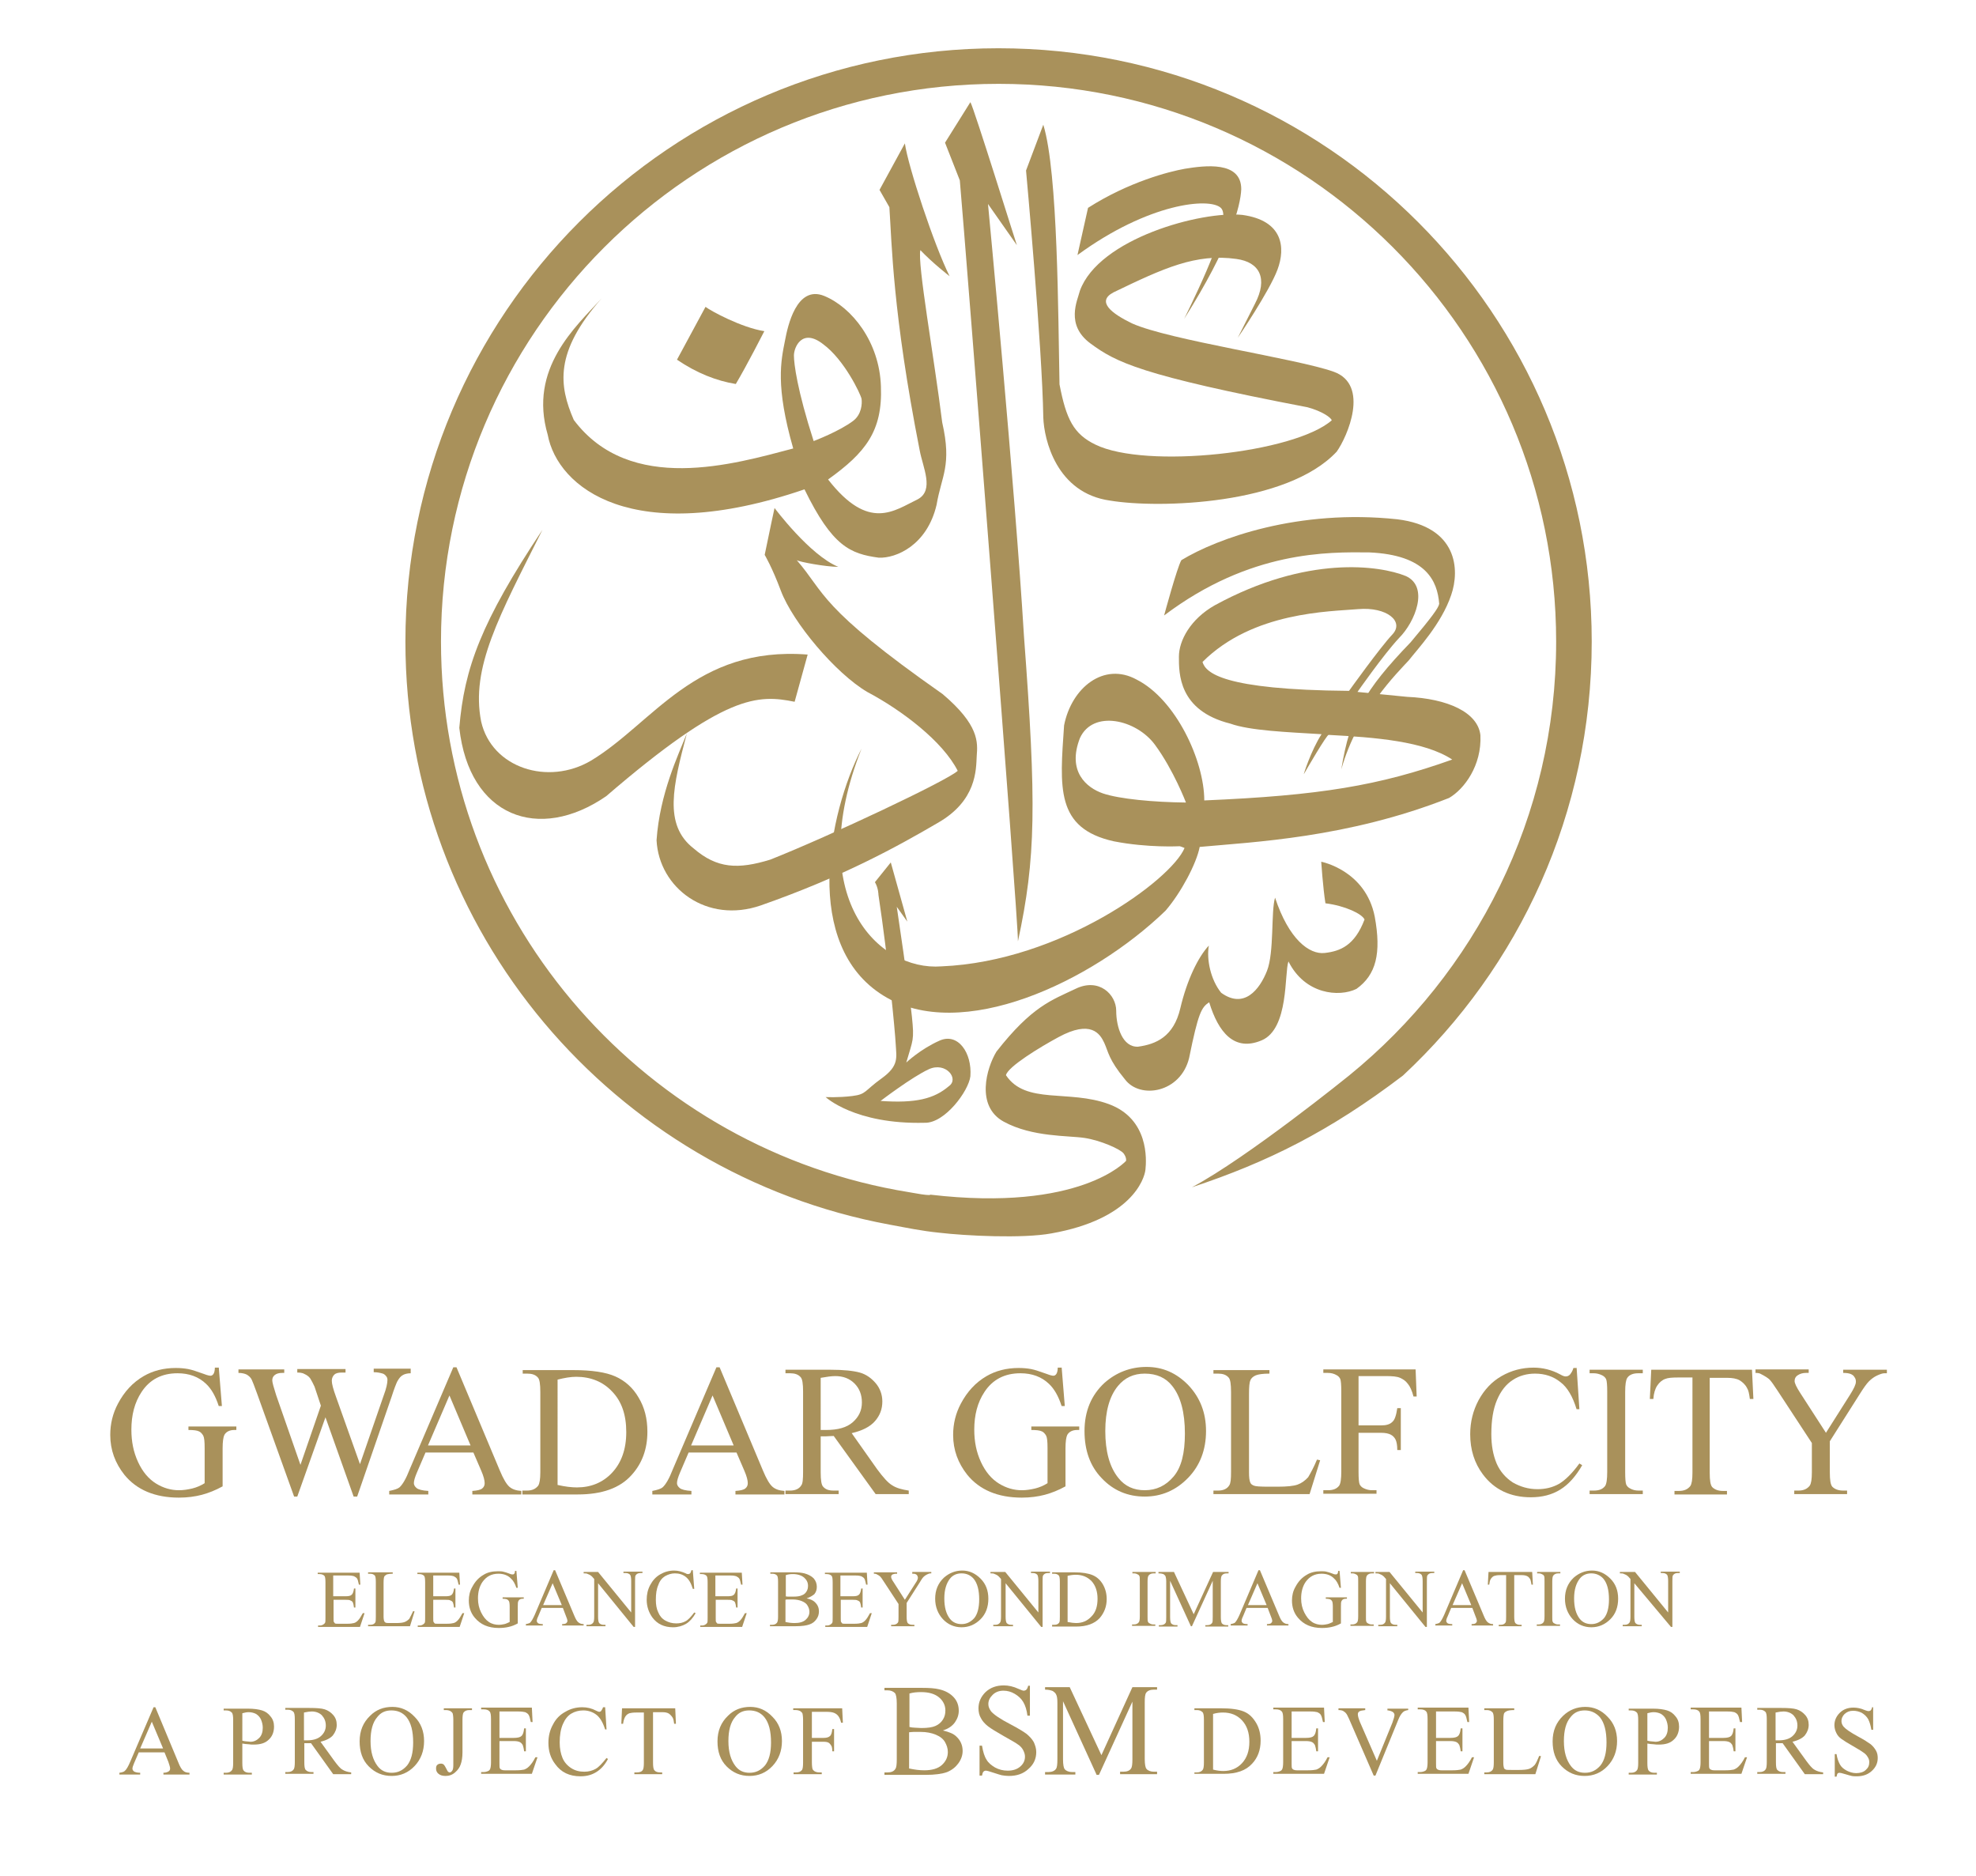 <?xml version="1.0" encoding="utf-8"?>
<!-- Generator: Adobe Illustrator 23.1.0, SVG Export Plug-In . SVG Version: 6.00 Build 0)  -->
<!DOCTYPE svg PUBLIC "-//W3C//DTD SVG 1.1//EN" "http://www.w3.org/Graphics/SVG/1.1/DTD/svg11.dtd">
<svg version="1.1" id="Layer_1" xmlns:x="http://ns.adobe.com/Extensibility/1.0/" xmlns:i="http://ns.adobe.com/AdobeIllustrator/10.0/" xmlns:graph="http://ns.adobe.com/Graphs/1.0/"
	 xmlns="http://www.w3.org/2000/svg" xmlns:xlink="http://www.w3.org/1999/xlink" x="0px" y="0px" viewBox="0 0 561 532.5"
	 style="enable-background:new 0 0 561 532.5;" xml:space="preserve">
<style type="text/css">
	.st0{fill-rule:evenodd;clip-rule:evenodd;fill:#A9915B;}
	.st1{fill:#A9915B;}
</style>
<g>
	<g>
		<path class="st0" d="M275.5,29l-7.2,11.5l4.2,10.7c1.7,19.2,16.6,209.6,16.5,216c5.1-23.6,5.3-38.9,1.7-86.8
			c-2.5-41.6-10.2-122.5-10.2-122.5l8.2,11.7C288.6,69.5,276.5,30.6,275.5,29z"/>
		<path class="st1" d="M296.2,35.4l-4.9,13c0,0,4.6,50.2,4.9,70.1c0.2,6.2,3.7,21.5,19,23.6c13.9,2.3,50.2,1.2,64.3-13.9
			c3-4.2,9.5-19-0.9-22.7c-10.4-3.7-46.8-9-57.2-13.7c-5.8-2.8-10.2-6.2-5.3-8.8c14.3-6.9,23.4-11.1,34.9-9.5
			c6.7,0.9,9,5.6,5.3,12.7c-2.5,4.9-4.9,9.7-4.9,9.7s9-13.2,11.3-19.4c2.3-6.2,1.6-13.9-10-15.5c-11.6-1.2-40.7,6.7-46.1,21.5
			c-0.7,2.8-4.2,9.7,3,15c7.2,5.3,14.1,9,61.6,18.1c4.4,1.2,6.7,3,6.9,3.7c-10.6,9.3-52.8,13.9-67.1,6.9c-6.2-3-8.3-7.2-10.2-17.1
			C300.4,89.8,300.4,49,296.2,35.4z"/>
		<path class="st1" d="M305.9,72.4l3-13.4c11.6-7.4,23-10.3,27.5-11.1c5.6-0.9,16-2.3,16,5.8c-0.2,4.9-3.2,16.2-16.2,36.8
			c4.9-10,13.7-28.5,10.4-31.5C343.4,56,326.1,57.6,305.9,72.4z"/>
		<path class="st1" d="M200.3,87.1l-8.1,15c5.6,3.8,11.2,6,16.7,6.9c3.1-5.2,8.1-15,8.1-15C210.5,93,201.7,88.2,200.3,87.1z"/>
		<path class="st1" d="M261.3,71c3.5,3.7,8.3,7.4,8.3,7.4c-4.4-8.8-11.8-31.2-12.7-37.7l-7.2,13.2l2.8,4.9c0.7,10.2,0.9,29.9,8.6,69
			c0.9,4.9,4.2,11.3-0.5,13.9c-6.7,3.2-13.9,9.3-25.5-5.6c10.6-7.6,15.5-13.7,15-26.4C249.7,97,241.8,87.2,234,84
			c-7.9-3.2-10.4,8.8-11.1,12.5c-1.2,6-2.8,13,2.3,30.8c-16.7,4.4-46.3,13.2-62.3-8.1c-4.2-9.7-5.6-19.2,7.9-34.5
			c-7.4,8.1-20.8,19.9-15.3,38.7c2.8,15,24.1,32.2,72.9,15.5c7.9,16.2,13,18.3,21.1,19.4c4.9,0.2,13.7-3.5,16.4-15
			c1.4-8.3,4.4-11.1,1.6-23.4C265.2,101.4,260.4,74.7,261.3,71z M225.4,100.9c0-2.3,2.3-7.9,8.3-3.2c6,4.4,10.6,14.1,10.9,15.5
			c0.2,1.4,0,4.4-2.3,6.2c-3.9,3-11.3,5.8-11.3,5.8C226.3,110.6,225.4,103.2,225.4,100.9z"/>
		<path class="st1" d="M229.3,185.8l-3.7,13.4c-10.4-2.1-19.7-2.3-53.5,26.8c-19.2,13.2-38.9,5.8-41.7-19.4
			c1.4-16.9,6.2-30.1,23.6-56.2c-12.3,24.5-20.4,39.1-17.4,54.4c3,13.2,19,18.3,31.2,11.1C185.4,205.3,197.4,183.3,229.3,185.8z"/>
		<path class="st1" d="M219.9,144.2c0,0,10,13.4,18.1,16.7c-3.5,0-11.1-1.4-11.8-1.9c8.1,9.3,6,13.2,41.4,38
			c10.4,8.8,10,13.7,9.7,17.6c-0.2,3.9,0,12.7-11.1,19c-11.8,6.9-27.1,15.3-50.2,23.4c-15.3,5.3-28.9-4.9-29.6-18.5
			c0.9-13.2,6.2-24.3,8.6-30.3c-3.9,14.8-6.7,25.9,1.9,32.6c6.7,5.8,12.7,6,21.8,3.2c16.9-6.7,50.2-22.4,53.2-25.2
			c-4.2-8.3-15.7-17.1-25.7-22.4c-9-5.3-21.1-19.7-24.5-28.7c-2.5-6.7-4.6-10.2-4.6-10.2C218.5,150.6,219.9,144.2,219.9,144.2z"/>
		<path class="st1" d="M330.5,174.7c0,0,3.7-13.7,4.9-15.7c10.2-6.2,33.3-14.6,61.3-11.6c17.1,2.1,17.8,14.3,15.3,21.5
			c-2.8,8.3-9.7,15.5-12,18.5c-3.2,3.5-14.6,14.6-19.2,31c2.5-15.3,6.5-22.4,19.7-36.1c5.8-6.9,7.9-9.7,8.1-10.9
			c-0.5-6.5-3.7-13.9-19.9-14.6C377.2,156.7,355,156.2,330.5,174.7z"/>
		<path class="st1" d="M420.3,208.7c-0.7-6.5-9.3-10.4-20.8-10.9c-5.3-0.5-14.1-1.4-14.1-1.4s7.4-10.6,11.8-15.3
			c4.6-4.6,8.6-14.6,1.9-17.6c-7.4-3-28-6-54.2,8.3c-6.9,3.9-10.2,10-10.2,14.6c0,4.6-0.2,15.3,14.6,19c5.6,2,16,2.4,25.9,3
			c-3,4.6-5.3,11.9-5,11.3c0.6-1.1,6.5-11.2,7-11.1c13.3,0.7,27.2,1.8,35.1,7c-20.8,7.4-37.5,10.2-70.4,11.6
			c0-11.3-8.1-28.7-19.2-34.3c-9.3-5.1-18.5,2.3-20.6,13c-1.2,17.6-2.5,29.2,14.1,32.9c9.7,1.9,18.7,1.4,18.7,1.4
			c0.2,0,1.4,0.5,1.4,0.5c-3.7,9-35.2,32.2-69,33.6c-18.1,1.4-39.3-19.9-22.7-61.8c-9.5,18.5-16.9,55.8,6.2,70.1
			c22,13.7,59.2-3.9,80.1-24.1c4.4-5.1,8.8-13.4,9.7-18.1c15-1.4,41.9-2.5,70.8-13.9C415.7,224,420.7,217.3,420.3,208.7z
			 M341.4,187.9c14.3-14.3,36.1-14.3,44.2-15c8.1-0.7,13.2,3.5,9.7,7.2c-3.5,3.7-12.3,16-12.3,16
			C346.9,195.8,342.3,190.9,341.4,187.9z M313.1,225.2c-4.6-1.6-10.2-6.2-6.5-15.7c3.7-8.1,16-5.3,21.3,1.9
			c5.3,7.2,8.8,16.4,8.8,16.4C327.5,227.7,317.8,226.8,313.1,225.2z"/>
		<path class="st1" d="M261.6,339c-1.4-0.2-2.8-0.5-7-1.2c-73.6-13.6-129.4-78.1-129.4-155.7c0-87.4,70.9-158.3,158.3-158.3
			s158.3,70.9,158.3,158.3c0,49.8-23,94.1-58.8,123.2c0,0-28.8,23.3-44.6,31.7c21.4-7.1,39-15.8,59.9-31.7
			c33-30.7,53.6-74.5,53.6-123.2c0-93-75.4-168.4-168.4-168.4S115.1,89.1,115.1,182.1c0,82.4,59.2,151,137.4,165.5
			c4.9,0.9,9.1,1.8,14.1,2.3c7.6,0.9,23.8,1.7,31.9,0.2c22.6-4,26.4-15.3,26.7-18.1c0.3-2.8,1-14.4-10.4-18.6s-23.6,0.2-29.2-8.2
			c0.5-2.4,9.7-8,14.9-10.8c9.2-5,11.8-1,13,1.6c1.2,2.6,1.2,4.7,5.9,10.4c4.3,5.7,15.8,3.8,18.2-6.1c2.6-12.8,3.5-14.4,5.7-15.8
			c2.6,8.5,7.1,14.1,14.9,10.8c7.8-3.3,6.4-19.1,7.6-22.4c4.7,9.4,14.4,10.2,19.3,7.8c5.6-4,7.1-10.1,5.2-20.5
			c-2.6-13.2-15.2-15.6-15.2-15.6s0.5,7.4,1.2,11.8c5.6,0.7,10.4,3,11.1,4.6c-2.8,7.4-6.9,9-11.3,9.5s-10.2-3.9-14.1-15.7
			c-1.2,3.9-0.2,15.5-2.3,20.8s-6.5,10.9-13,6.2c-3-3.7-4.2-9.5-3.5-13.4c-3,3.2-6.2,9.7-8.1,17.8c-1.9,8.1-6.9,10.2-12,10.9
			c-4.4,0.2-6.2-5.6-6.2-10.2s-4.9-9.5-11.6-6.2c-6.7,3.2-12.3,4.9-22.4,17.8c-2.8,4.6-6,15.5,2.1,19.9c8.1,4.4,18.3,3.9,22.9,4.6
			c4.6,0.7,10.2,3.2,11.1,4.4c0.9,1.2,0.7,2.1,0.7,2.1s-12.9,14.6-55.6,9.6C264.2,339.4,261.6,339,261.6,339z"/>
		<path class="st1" d="M266.7,295.4c-5.4,2.4-9.4,6.2-9.4,6.2c1.9-6.6,2.3-6.2,1.6-13c-0.7-7.1-4.3-31.2-4.3-31.2l3,4.2l-4.7-16.8
			l-4.5,5.6c1,1.7,1,3.6,1,3.6c2.8,18.6,4.7,38.5,4.9,42.4c0.2,3.8,1,6.1-4,9.7c-5,3.6-4.3,4.5-8.3,5c-4,0.5-7.6,0.3-7.6,0.3
			s8.3,7.8,28.1,7.3c5.7,0.2,12.5-9,13-13.2C276,298.9,272,293,266.7,295.4z M269.4,308.3c-4.2,3.6-9.4,4.9-19.4,4.2
			c0,0,8.9-6.8,13.7-9S272.4,306.2,269.4,308.3z"/>
		<path class="st1" d="M374.5,67.9"/>
	</g>
	<g>
		<g>
			<path class="st1" d="M267.7,491.2c1.7,0.4,3,0.9,3.8,1.7c1.2,1.1,1.8,2.5,1.8,4.1c0,1.2-0.4,2.4-1.2,3.5
				c-0.8,1.1-1.8,1.9-3.2,2.5c-1.4,0.5-3.4,0.8-6.2,0.8h-11.6v-0.7h0.9c1,0,1.8-0.3,2.2-1c0.3-0.4,0.4-1.3,0.4-2.7v-15.9
				c0-1.5-0.2-2.5-0.5-2.9c-0.5-0.5-1.2-0.8-2.1-0.8h-0.9v-0.7h10.7c2,0,3.6,0.1,4.8,0.4c1.8,0.4,3.2,1.2,4.2,2.3
				c1,1.1,1.4,2.4,1.4,3.8c0,1.2-0.4,2.3-1.1,3.3C270.3,490,269.2,490.7,267.7,491.2z M258.2,490.2c0.4,0.1,1,0.2,1.5,0.2
				s1.2,0.1,1.9,0.1c1.8,0,3.1-0.2,4-0.6c0.9-0.4,1.6-1,2.1-1.8c0.5-0.8,0.7-1.6,0.7-2.6c0-1.4-0.6-2.7-1.8-3.7
				c-1.2-1-2.9-1.5-5.1-1.5c-1.2,0-2.3,0.1-3.3,0.4V490.2z M258.2,502c1.4,0.3,2.8,0.5,4.2,0.5c2.2,0,3.9-0.5,5-1.5
				c1.1-1,1.7-2.2,1.7-3.7c0-1-0.3-1.9-0.8-2.8c-0.5-0.9-1.4-1.6-2.6-2.1c-1.2-0.5-2.6-0.8-4.4-0.8c-0.8,0-1.4,0-1.9,0
				c-0.5,0-1,0.1-1.3,0.1V502z"/>
			<path class="st1" d="M292.4,478.5v8.5h-0.7c-0.2-1.6-0.6-2.9-1.2-3.9c-0.6-1-1.4-1.7-2.4-2.3s-2.1-0.9-3.2-0.9
				c-1.3,0-2.3,0.4-3.1,1.2c-0.8,0.8-1.2,1.6-1.2,2.6c0,0.8,0.3,1.4,0.8,2.1c0.8,0.9,2.5,2.1,5.4,3.6c2.3,1.2,3.9,2.2,4.7,2.8
				c0.8,0.7,1.5,1.4,2,2.3c0.4,0.9,0.7,1.8,0.7,2.8c0,1.9-0.7,3.5-2.2,4.8c-1.5,1.4-3.3,2-5.6,2c-0.7,0-1.4-0.1-2-0.2
				c-0.4-0.1-1.1-0.3-2.3-0.7c-1.2-0.4-1.9-0.6-2.2-0.6c-0.3,0-0.5,0.1-0.7,0.3s-0.3,0.6-0.4,1.1h-0.7v-8.5h0.7
				c0.3,1.8,0.7,3.1,1.3,4c0.5,0.9,1.4,1.6,2.4,2.2c1.1,0.6,2.3,0.9,3.6,0.9c1.5,0,2.7-0.4,3.6-1.2c0.9-0.8,1.3-1.7,1.3-2.8
				c0-0.6-0.2-1.2-0.5-1.8c-0.3-0.6-0.8-1.2-1.6-1.7c-0.5-0.4-1.8-1.1-3.9-2.3c-2.1-1.2-3.6-2.1-4.5-2.8c-0.9-0.7-1.6-1.5-2-2.3
				c-0.5-0.8-0.7-1.8-0.7-2.8c0-1.8,0.7-3.3,2-4.6c1.4-1.3,3.1-1.9,5.2-1.9c1.3,0,2.7,0.3,4.2,1c0.7,0.3,1.2,0.5,1.4,0.5
				c0.3,0,0.6-0.1,0.8-0.3c0.2-0.2,0.4-0.6,0.5-1.1H292.4z"/>
			<path class="st1" d="M311.3,503.7l-9.5-20.8v16.5c0,1.5,0.2,2.5,0.5,2.8c0.4,0.5,1.2,0.8,2.1,0.8h0.9v0.7h-8.6v-0.7h0.9
				c1,0,1.8-0.3,2.2-0.9c0.3-0.4,0.4-1.3,0.4-2.7v-16.1c0-1.1-0.1-1.9-0.4-2.4c-0.2-0.4-0.5-0.6-0.9-0.9c-0.5-0.2-1.2-0.4-2.2-0.4
				v-0.7h7l9,19.3l8.8-19.3h7v0.7h-0.9c-1,0-1.8,0.3-2.2,0.9c-0.3,0.4-0.4,1.3-0.4,2.7v16.1c0,1.5,0.2,2.5,0.5,2.8
				c0.4,0.5,1.2,0.8,2.1,0.8h0.9v0.7H318v-0.7h0.9c1.1,0,1.8-0.3,2.2-0.9c0.3-0.4,0.4-1.3,0.4-2.7V483l-9.5,20.8H311.3z"/>
		</g>
		<g>
			<path class="st1" d="M46.7,497.4h-7.3l-1.3,3c-0.3,0.7-0.5,1.3-0.5,1.6c0,0.3,0.1,0.5,0.4,0.8c0.3,0.2,0.9,0.4,1.8,0.4v0.5h-5.9
				v-0.5c0.8-0.1,1.3-0.3,1.5-0.5c0.5-0.4,1-1.3,1.6-2.7l6.6-15.4h0.5l6.5,15.6c0.5,1.3,1,2.1,1.4,2.4c0.4,0.4,1,0.6,1.8,0.6v0.5
				h-7.4v-0.5c0.7,0,1.2-0.2,1.5-0.4c0.3-0.2,0.4-0.5,0.4-0.8c0-0.4-0.2-1-0.5-1.9L46.7,497.4z M46.3,496.3l-3.2-7.6l-3.3,7.6H46.3z
				"/>
			<path class="st1" d="M68.8,494.9v5.5c0,1.2,0.1,1.9,0.4,2.2c0.3,0.4,0.9,0.6,1.6,0.6h0.7v0.5h-8v-0.5h0.7c0.8,0,1.4-0.3,1.7-0.8
				c0.2-0.3,0.3-1,0.3-2v-12.1c0-1.2-0.1-1.9-0.4-2.2c-0.4-0.4-0.9-0.6-1.6-0.6h-0.7v-0.5h6.9c1.7,0,3,0.2,4,0.5
				c1,0.3,1.8,0.9,2.4,1.7c0.7,0.8,1,1.8,1,2.9c0,1.5-0.5,2.8-1.5,3.7c-1,1-2.4,1.4-4.3,1.4c-0.4,0-0.9,0-1.5-0.1
				C70,495.1,69.4,495,68.8,494.9z M68.8,494.1c0.5,0.1,0.9,0.2,1.3,0.2c0.4,0,0.7,0.1,1,0.1c1,0,1.8-0.4,2.5-1.1
				c0.7-0.7,1-1.7,1-2.9c0-0.8-0.2-1.6-0.5-2.3s-0.8-1.2-1.4-1.6c-0.6-0.3-1.3-0.5-2.1-0.5c-0.5,0-1.1,0.1-1.8,0.3V494.1z"/>
			<path class="st1" d="M99.6,503.6h-5l-6.3-8.8c-0.5,0-0.8,0-1.1,0c-0.1,0-0.2,0-0.4,0c-0.1,0-0.3,0-0.4,0v5.4
				c0,1.2,0.1,1.9,0.4,2.2c0.4,0.4,0.9,0.6,1.6,0.6H89v0.5h-8v-0.5h0.7c0.8,0,1.4-0.3,1.7-0.8c0.2-0.3,0.3-1,0.3-2v-12.1
				c0-1.2-0.1-1.9-0.4-2.2c-0.4-0.4-0.9-0.6-1.6-0.6H81v-0.5h6.8c2,0,3.5,0.1,4.4,0.4c0.9,0.3,1.7,0.8,2.4,1.6c0.7,0.8,1,1.7,1,2.8
				c0,1.1-0.4,2.1-1.1,3c-0.7,0.8-1.9,1.4-3.5,1.8l3.9,5.4c0.9,1.2,1.6,2.1,2.3,2.5c0.6,0.4,1.5,0.7,2.5,0.8V503.6z M86.3,494
				c0.2,0,0.3,0,0.5,0c0.1,0,0.2,0,0.3,0c1.8,0,3.1-0.4,4-1.2c0.9-0.8,1.4-1.8,1.4-3c0-1.2-0.4-2.1-1.1-2.9
				c-0.7-0.7-1.7-1.1-2.9-1.1c-0.5,0-1.3,0.1-2.2,0.3V494z"/>
			<path class="st1" d="M111.4,484.5c2.4,0,4.5,0.9,6.3,2.8c1.8,1.8,2.7,4.1,2.7,6.9c0,2.8-0.9,5.2-2.7,7.1c-1.8,1.9-4,2.8-6.5,2.8
				c-2.6,0-4.7-0.9-6.5-2.7c-1.8-1.8-2.6-4.2-2.6-7.1c0-3,1-5.4,3-7.3C106.8,485.3,108.9,484.5,111.4,484.5z M111.1,485.5
				c-1.7,0-3,0.6-4,1.9c-1.3,1.5-1.9,3.8-1.9,6.8c0,3.1,0.7,5.4,2,7.1c1,1.3,2.3,1.9,4,1.9c1.8,0,3.2-0.7,4.4-2.1
				c1.1-1.4,1.7-3.5,1.7-6.5c0-3.2-0.6-5.6-1.9-7.2C114.3,486.1,112.9,485.5,111.1,485.5z"/>
			<path class="st1" d="M126,485.4v-0.5h8v0.5h-0.7c-0.8,0-1.3,0.2-1.7,0.7c-0.2,0.3-0.3,1-0.3,2.1v9.2c0,1.4-0.2,2.6-0.5,3.4
				c-0.3,0.9-0.8,1.6-1.6,2.3c-0.8,0.7-1.7,1-2.7,1c-0.9,0-1.5-0.2-2-0.6c-0.5-0.4-0.7-0.9-0.7-1.5c0-0.5,0.1-0.8,0.3-1
				c0.3-0.3,0.7-0.4,1.1-0.4c0.3,0,0.6,0.1,0.8,0.3c0.2,0.2,0.5,0.7,0.9,1.5c0.2,0.5,0.5,0.7,0.8,0.7c0.2,0,0.5-0.2,0.7-0.5
				c0.2-0.3,0.3-0.8,0.3-1.6v-12.8c0-0.9-0.1-1.6-0.2-1.9c-0.1-0.2-0.3-0.4-0.6-0.6c-0.4-0.2-0.8-0.3-1.3-0.3H126z"/>
			<path class="st1" d="M141.8,485.9v7.4h4.1c1.1,0,1.8-0.2,2.1-0.5c0.5-0.4,0.7-1.2,0.8-2.2h0.5v6.5h-0.5c-0.1-0.9-0.3-1.5-0.4-1.8
				c-0.2-0.3-0.4-0.6-0.8-0.8c-0.4-0.2-1-0.3-1.7-0.3h-4.1v6.2c0,0.8,0,1.3,0.1,1.5c0.1,0.2,0.2,0.3,0.4,0.4c0.2,0.1,0.5,0.2,1,0.2
				h3.2c1.1,0,1.8-0.1,2.3-0.2c0.5-0.2,0.9-0.4,1.4-0.9c0.6-0.6,1.2-1.4,1.8-2.6h0.6l-1.6,4.7h-14.4v-0.5h0.7c0.4,0,0.9-0.1,1.3-0.3
				c0.3-0.1,0.5-0.4,0.6-0.7c0.1-0.3,0.2-0.9,0.2-1.8v-12.2c0-1.2-0.1-1.9-0.4-2.2c-0.3-0.4-0.9-0.6-1.7-0.6h-0.7v-0.5h14.4l0.2,4.1
				h-0.5c-0.2-1-0.4-1.7-0.6-2c-0.2-0.4-0.6-0.6-1-0.8c-0.4-0.1-1-0.2-2-0.2H141.8z"/>
			<path class="st1" d="M171.8,484.5l0.4,6.4h-0.4c-0.6-1.9-1.4-3.3-2.4-4.1s-2.3-1.3-3.8-1.3c-1.2,0-2.4,0.3-3.4,0.9
				c-1,0.6-1.8,1.6-2.4,3c-0.6,1.4-0.9,3.1-0.9,5.2c0,1.7,0.3,3.2,0.8,4.4c0.5,1.2,1.4,2.2,2.5,2.9c1.1,0.7,2.3,1,3.7,1
				c1.2,0,2.3-0.3,3.2-0.8c0.9-0.5,1.9-1.6,3.1-3.1l0.4,0.3c-0.9,1.7-2,2.9-3.3,3.7c-1.3,0.8-2.7,1.2-4.5,1.2
				c-3.1,0-5.5-1.1-7.2-3.5c-1.3-1.7-1.9-3.7-1.9-6c0-1.9,0.4-3.6,1.3-5.2c0.8-1.6,2-2.8,3.5-3.6c1.5-0.9,3.1-1.3,4.8-1.3
				c1.4,0,2.7,0.3,4,1c0.4,0.2,0.7,0.3,0.8,0.3c0.2,0,0.5-0.1,0.6-0.3c0.2-0.3,0.4-0.6,0.5-1H171.8z"/>
			<path class="st1" d="M191.7,484.9l0.2,4.4h-0.5c-0.1-0.8-0.2-1.3-0.4-1.7c-0.3-0.5-0.7-0.9-1.1-1.2c-0.5-0.3-1.1-0.4-1.9-0.4
				h-2.6v14.3c0,1.1,0.1,1.9,0.4,2.2c0.3,0.4,0.9,0.6,1.6,0.6h0.6v0.5h-7.9v-0.5h0.7c0.8,0,1.4-0.2,1.7-0.7c0.2-0.3,0.3-1,0.3-2
				v-14.3h-2.2c-0.9,0-1.5,0.1-1.9,0.2c-0.5,0.2-0.9,0.5-1.2,1s-0.5,1.2-0.6,2h-0.5l0.2-4.4H191.7z"/>
			<path class="st1" d="M213,484.5c2.4,0,4.5,0.9,6.3,2.8c1.8,1.8,2.7,4.1,2.7,6.9c0,2.8-0.9,5.2-2.7,7.1c-1.8,1.9-4,2.8-6.5,2.8
				c-2.6,0-4.7-0.9-6.5-2.7c-1.8-1.8-2.6-4.2-2.6-7.1c0-3,1-5.4,3-7.3C208.4,485.3,210.5,484.5,213,484.5z M212.7,485.5
				c-1.7,0-3,0.6-4,1.9c-1.3,1.5-1.9,3.8-1.9,6.8c0,3.1,0.7,5.4,2,7.1c1,1.3,2.3,1.9,4,1.9c1.8,0,3.2-0.7,4.4-2.1
				c1.1-1.4,1.7-3.5,1.7-6.5c0-3.2-0.6-5.6-1.9-7.2C215.9,486.1,214.5,485.5,212.7,485.5z"/>
			<path class="st1" d="M230.5,485.9v7.4h3.4c0.8,0,1.4-0.2,1.7-0.5c0.4-0.3,0.6-1,0.7-2h0.5v6.3h-0.5c0-0.7-0.1-1.3-0.3-1.6
				c-0.2-0.3-0.4-0.6-0.7-0.8c-0.3-0.2-0.8-0.3-1.4-0.3h-3.4v5.9c0,0.9,0.1,1.6,0.2,1.9c0.1,0.2,0.3,0.4,0.6,0.6
				c0.4,0.2,0.8,0.3,1.3,0.3h0.7v0.5h-8v-0.5h0.7c0.8,0,1.3-0.2,1.7-0.7c0.2-0.3,0.3-1,0.3-2.1v-12.1c0-0.9-0.1-1.6-0.2-1.9
				c-0.1-0.2-0.3-0.4-0.6-0.6c-0.4-0.2-0.8-0.3-1.3-0.3h-0.7v-0.5h13.9l0.2,4.1h-0.5c-0.2-0.9-0.5-1.5-0.8-1.9s-0.7-0.7-1.2-0.9
				c-0.5-0.2-1.2-0.3-2.2-0.3H230.5z"/>
			<path class="st1" d="M339.1,503.6v-0.5h0.7c0.8,0,1.4-0.3,1.7-0.8c0.2-0.3,0.3-1,0.3-2v-12.1c0-1.2-0.1-1.9-0.4-2.2
				c-0.4-0.4-0.9-0.6-1.6-0.6h-0.7v-0.5h7.6c2.8,0,4.9,0.3,6.4,0.9c1.5,0.6,2.6,1.7,3.5,3.2c0.9,1.5,1.3,3.2,1.3,5.1
				c0,2.6-0.8,4.8-2.4,6.5c-1.8,2-4.5,2.9-8.1,2.9H339.1z M344.4,502.3c1.2,0.3,2.1,0.4,2.9,0.4c2.1,0,3.9-0.7,5.3-2.2
				c1.4-1.5,2.1-3.5,2.1-6.1c0-2.6-0.7-4.6-2.1-6.1c-1.4-1.5-3.2-2.2-5.4-2.2c-0.8,0-1.8,0.1-2.8,0.4V502.3z"/>
			<path class="st1" d="M366.7,485.9v7.4h4.1c1.1,0,1.8-0.2,2.1-0.5c0.5-0.4,0.7-1.2,0.8-2.2h0.5v6.5h-0.5c-0.1-0.9-0.3-1.5-0.4-1.8
				c-0.2-0.3-0.4-0.6-0.8-0.8c-0.4-0.2-1-0.3-1.7-0.3h-4.1v6.2c0,0.8,0,1.3,0.1,1.5c0.1,0.2,0.2,0.3,0.4,0.4s0.5,0.2,1,0.2h3.2
				c1.1,0,1.8-0.1,2.3-0.2c0.5-0.2,0.9-0.4,1.4-0.9c0.6-0.6,1.2-1.4,1.8-2.6h0.6l-1.6,4.7h-14.4v-0.5h0.7c0.4,0,0.9-0.1,1.3-0.3
				c0.3-0.1,0.5-0.4,0.6-0.7c0.1-0.3,0.2-0.9,0.2-1.8v-12.2c0-1.2-0.1-1.9-0.4-2.2c-0.3-0.4-0.9-0.6-1.7-0.6h-0.7v-0.5h14.4l0.2,4.1
				h-0.5c-0.2-1-0.4-1.7-0.6-2c-0.2-0.4-0.6-0.6-1-0.8c-0.4-0.1-1-0.2-2-0.2H366.7z"/>
			<path class="st1" d="M399.8,484.9v0.5c-0.7,0.1-1.2,0.3-1.5,0.6c-0.5,0.5-0.9,1.1-1.3,2.1l-6.5,15.9h-0.5l-7-16.1
				c-0.4-0.8-0.6-1.3-0.8-1.5c-0.2-0.3-0.5-0.5-0.8-0.7c-0.3-0.2-0.8-0.3-1.4-0.3v-0.5h7.6v0.5c-0.9,0.1-1.4,0.2-1.7,0.4
				c-0.3,0.2-0.4,0.5-0.4,0.8c0,0.5,0.2,1.2,0.6,2.2l4.8,11l4.4-10.8c0.4-1.1,0.6-1.8,0.6-2.2c0-0.3-0.1-0.5-0.4-0.8
				c-0.3-0.2-0.7-0.4-1.4-0.5c0,0-0.1,0-0.2,0v-0.5H399.8z"/>
			<path class="st1" d="M407.7,485.9v7.4h4.1c1.1,0,1.8-0.2,2.1-0.5c0.5-0.4,0.7-1.2,0.8-2.2h0.5v6.5h-0.5c-0.1-0.9-0.3-1.5-0.4-1.8
				c-0.2-0.3-0.4-0.6-0.8-0.8c-0.4-0.2-1-0.3-1.7-0.3h-4.1v6.2c0,0.8,0,1.3,0.1,1.5c0.1,0.2,0.2,0.3,0.4,0.4s0.5,0.2,1,0.2h3.2
				c1.1,0,1.8-0.1,2.3-0.2c0.5-0.2,0.9-0.4,1.4-0.9c0.6-0.6,1.2-1.4,1.8-2.6h0.6l-1.6,4.7h-14.4v-0.5h0.7c0.4,0,0.9-0.1,1.3-0.3
				c0.3-0.1,0.5-0.4,0.6-0.7c0.1-0.3,0.2-0.9,0.2-1.8v-12.2c0-1.2-0.1-1.9-0.4-2.2c-0.3-0.4-0.9-0.6-1.7-0.6h-0.7v-0.5h14.4l0.2,4.1
				h-0.5c-0.2-1-0.4-1.7-0.6-2c-0.2-0.4-0.6-0.6-1-0.8c-0.4-0.1-1-0.2-2-0.2H407.7z"/>
			<path class="st1" d="M437,498.4l0.5,0.1l-1.6,5.1h-14.5v-0.5h0.7c0.8,0,1.4-0.3,1.7-0.8c0.2-0.3,0.3-1,0.3-2v-12.1
				c0-1.2-0.1-1.9-0.4-2.2c-0.4-0.4-0.9-0.6-1.6-0.6h-0.7v-0.5h8.5v0.5c-1,0-1.7,0.1-2.1,0.3c-0.4,0.2-0.7,0.4-0.8,0.7
				c-0.1,0.3-0.2,1-0.2,2.1v11.8c0,0.8,0.1,1.3,0.2,1.6c0.1,0.2,0.3,0.3,0.5,0.4c0.2,0.1,0.9,0.1,2.2,0.1h1.4c1.4,0,2.4-0.1,3-0.3
				c0.6-0.2,1.1-0.6,1.6-1.1C436.1,500.5,436.5,499.6,437,498.4z"/>
			<path class="st1" d="M450.1,484.5c2.4,0,4.5,0.9,6.3,2.8c1.8,1.8,2.7,4.1,2.7,6.9c0,2.8-0.9,5.2-2.7,7.1c-1.8,1.9-4,2.8-6.5,2.8
				c-2.6,0-4.7-0.9-6.5-2.7c-1.8-1.8-2.6-4.2-2.6-7.1c0-3,1-5.4,3-7.3C445.6,485.3,447.7,484.5,450.1,484.5z M449.9,485.5
				c-1.7,0-3,0.6-4,1.9c-1.3,1.5-1.9,3.8-1.9,6.8c0,3.1,0.7,5.4,2,7.1c1,1.3,2.3,1.9,4,1.9c1.8,0,3.2-0.7,4.4-2.1
				c1.1-1.4,1.7-3.5,1.7-6.5c0-3.2-0.6-5.6-1.9-7.2C453,486.1,451.6,485.5,449.9,485.5z"/>
			<path class="st1" d="M467.7,494.9v5.5c0,1.2,0.1,1.9,0.4,2.2c0.3,0.4,0.9,0.6,1.6,0.6h0.7v0.5h-8v-0.5h0.7c0.8,0,1.4-0.3,1.7-0.8
				c0.2-0.3,0.3-1,0.3-2v-12.1c0-1.2-0.1-1.9-0.4-2.2c-0.4-0.4-0.9-0.6-1.6-0.6h-0.7v-0.5h6.9c1.7,0,3,0.2,4,0.5
				c1,0.3,1.8,0.9,2.4,1.7c0.7,0.8,1,1.8,1,2.9c0,1.5-0.5,2.8-1.5,3.7c-1,1-2.4,1.4-4.3,1.4c-0.4,0-0.9,0-1.5-0.1
				C468.9,495.1,468.3,495,467.7,494.9z M467.7,494.1c0.5,0.1,0.9,0.2,1.3,0.2c0.4,0,0.7,0.1,1,0.1c1,0,1.8-0.4,2.5-1.1
				c0.7-0.7,1-1.7,1-2.9c0-0.8-0.2-1.6-0.5-2.3c-0.3-0.7-0.8-1.2-1.4-1.6c-0.6-0.3-1.3-0.5-2.1-0.5c-0.5,0-1.1,0.1-1.8,0.3V494.1z"
				/>
			<path class="st1" d="M485.2,485.9v7.4h4.1c1.1,0,1.8-0.2,2.1-0.5c0.5-0.4,0.7-1.2,0.8-2.2h0.5v6.5h-0.5c-0.1-0.9-0.3-1.5-0.4-1.8
				c-0.2-0.3-0.4-0.6-0.8-0.8s-1-0.3-1.7-0.3h-4.1v6.2c0,0.8,0,1.3,0.1,1.5c0.1,0.2,0.2,0.3,0.4,0.4s0.5,0.2,1,0.2h3.2
				c1.1,0,1.8-0.1,2.3-0.2c0.5-0.2,0.9-0.4,1.4-0.9c0.6-0.6,1.2-1.4,1.8-2.6h0.6l-1.6,4.7h-14.4v-0.5h0.7c0.4,0,0.9-0.1,1.3-0.3
				c0.3-0.1,0.5-0.4,0.6-0.7c0.1-0.3,0.2-0.9,0.2-1.8v-12.2c0-1.2-0.1-1.9-0.4-2.2c-0.3-0.4-0.9-0.6-1.7-0.6h-0.7v-0.5h14.4l0.2,4.1
				H494c-0.2-1-0.4-1.7-0.6-2c-0.2-0.4-0.6-0.6-1-0.8c-0.4-0.1-1-0.2-2-0.2H485.2z"/>
			<path class="st1" d="M517.4,503.6h-5l-6.3-8.8c-0.5,0-0.8,0-1.1,0c-0.1,0-0.2,0-0.4,0c-0.1,0-0.3,0-0.4,0v5.4
				c0,1.2,0.1,1.9,0.4,2.2c0.4,0.4,0.9,0.6,1.6,0.6h0.7v0.5h-8v-0.5h0.7c0.8,0,1.4-0.3,1.7-0.8c0.2-0.3,0.3-1,0.3-2v-12.1
				c0-1.2-0.1-1.9-0.4-2.2c-0.4-0.4-0.9-0.6-1.6-0.6h-0.7v-0.5h6.8c2,0,3.5,0.1,4.4,0.4c0.9,0.3,1.7,0.8,2.4,1.6
				c0.7,0.8,1,1.7,1,2.8c0,1.1-0.4,2.1-1.1,3c-0.7,0.8-1.9,1.4-3.5,1.8l3.9,5.4c0.9,1.2,1.6,2.1,2.3,2.5c0.6,0.4,1.5,0.7,2.5,0.8
				V503.6z M504.1,494c0.2,0,0.3,0,0.5,0c0.1,0,0.2,0,0.3,0c1.8,0,3.1-0.4,4-1.2c0.9-0.8,1.4-1.8,1.4-3c0-1.2-0.4-2.1-1.1-2.9
				c-0.7-0.7-1.7-1.1-2.9-1.1c-0.5,0-1.3,0.1-2.2,0.3V494z"/>
			<path class="st1" d="M531.8,484.5v6.5h-0.5c-0.2-1.2-0.5-2.2-0.9-3c-0.4-0.7-1-1.3-1.8-1.8c-0.8-0.4-1.6-0.6-2.5-0.6
				c-1,0-1.7,0.3-2.4,0.9c-0.6,0.6-0.9,1.3-0.9,2c0,0.6,0.2,1.1,0.6,1.6c0.6,0.7,1.9,1.6,4.1,2.8c1.7,0.9,2.9,1.7,3.6,2.2
				c0.6,0.5,1.1,1.1,1.5,1.8s0.5,1.4,0.5,2.1c0,1.4-0.5,2.6-1.7,3.7c-1.1,1-2.5,1.5-4.2,1.5c-0.5,0-1.1,0-1.5-0.1
				c-0.3-0.1-0.9-0.2-1.8-0.5c-0.9-0.3-1.5-0.4-1.7-0.4c-0.2,0-0.4,0.1-0.5,0.2c-0.1,0.1-0.2,0.4-0.3,0.9h-0.5v-6.4h0.5
				c0.2,1.3,0.6,2.3,1,3c0.4,0.7,1,1.2,1.9,1.7c0.8,0.4,1.7,0.7,2.7,0.7c1.1,0,2.1-0.3,2.7-0.9c0.7-0.6,1-1.3,1-2.2
				c0-0.5-0.1-0.9-0.4-1.4c-0.3-0.5-0.6-0.9-1.2-1.3c-0.4-0.3-1.3-0.9-2.9-1.8c-1.6-0.9-2.7-1.6-3.4-2.1c-0.7-0.5-1.2-1.1-1.5-1.8
				c-0.3-0.6-0.5-1.4-0.5-2.1c0-1.3,0.5-2.5,1.5-3.5s2.3-1.5,3.9-1.5c1,0,2.1,0.2,3.2,0.7c0.5,0.2,0.9,0.3,1.1,0.3
				c0.2,0,0.4-0.1,0.6-0.2c0.1-0.1,0.3-0.4,0.4-0.9H531.8z"/>
		</g>
	</g>
	<g>
		<path class="st1" d="M62.1,388l0.9,11.1h-0.9c-0.9-2.8-2.1-4.9-3.6-6.3c-2.1-2-4.8-3-8.1-3c-4.5,0-7.9,1.8-10.2,5.3
			c-2,3-2.9,6.6-2.9,10.7c0,3.4,0.6,6.4,1.9,9.2c1.3,2.8,3,4.8,5.1,6.1c2.1,1.3,4.3,1.9,6.5,1.9c1.3,0,2.5-0.2,3.8-0.5
			c1.2-0.3,2.4-0.8,3.5-1.5V411c0-1.8-0.1-2.9-0.4-3.5c-0.3-0.5-0.7-1-1.2-1.2c-0.6-0.3-1.6-0.4-3-0.4v-1h13.6v1h-0.6
			c-1.3,0-2.3,0.5-2.8,1.4c-0.3,0.6-0.5,1.9-0.5,3.8v10.8c-2,1.1-4,1.9-5.9,2.4c-1.9,0.5-4.1,0.8-6.5,0.8c-6.8,0-12-2.2-15.5-6.5
			c-2.6-3.3-4-7-4-11.3c0-3.1,0.7-6.1,2.2-8.9c1.8-3.4,4.2-6,7.3-7.8c2.6-1.5,5.6-2.3,9.1-2.3c1.3,0,2.4,0.1,3.5,0.3
			c1.1,0.2,2.5,0.7,4.5,1.4c1,0.4,1.6,0.5,1.9,0.5c0.3,0,0.6-0.2,0.8-0.5c0.2-0.3,0.4-0.9,0.4-1.8H62.1z"/>
		<path class="st1" d="M116.6,388.8v1c-0.9,0-1.7,0.2-2.2,0.5c-0.6,0.3-1.1,0.9-1.6,1.8c-0.3,0.6-0.9,2.1-1.6,4.3l-9.8,28.4h-1
			l-8-22.5l-8,22.5h-0.9l-10.5-29.2c-0.8-2.2-1.3-3.5-1.5-3.9c-0.3-0.7-0.8-1.1-1.4-1.5c-0.6-0.3-1.4-0.5-2.4-0.5v-1h13v1h-0.6
			c-0.9,0-1.6,0.2-2.1,0.6c-0.5,0.4-0.7,0.9-0.7,1.5c0,0.6,0.4,2,1.1,4.2l6.9,19.8l5.8-16.8l-1-3l-0.8-2.4c-0.4-0.9-0.8-1.6-1.2-2.3
			c-0.2-0.3-0.5-0.6-0.8-0.8c-0.4-0.3-0.9-0.5-1.3-0.7c-0.3-0.1-0.8-0.2-1.6-0.2v-1h13.7v1H97c-1,0-1.7,0.2-2.1,0.6
			c-0.4,0.4-0.7,1-0.7,1.7c0,0.9,0.4,2.4,1.2,4.6l6.8,19.1l6.7-19.4c0.8-2.1,1.1-3.6,1.1-4.5c0-0.4-0.1-0.8-0.4-1.1
			c-0.2-0.3-0.6-0.6-0.9-0.7c-0.7-0.2-1.5-0.4-2.6-0.4v-1H116.6z"/>
		<path class="st1" d="M134.4,412.3h-13.6l-2.4,5.6c-0.6,1.4-0.9,2.4-0.9,3.1c0,0.5,0.3,1,0.8,1.4c0.5,0.4,1.6,0.7,3.3,0.8v1h-11.1
			v-1c1.5-0.3,2.4-0.6,2.9-1c0.9-0.8,1.9-2.5,2.9-5.1l12.4-29h0.9l12.3,29.3c1,2.4,1.9,3.9,2.7,4.6c0.8,0.7,1.9,1.1,3.4,1.2v1h-13.9
			v-1c1.4-0.1,2.3-0.3,2.8-0.7c0.5-0.4,0.7-0.9,0.7-1.5c0-0.8-0.3-2-1-3.6L134.4,412.3z M133.6,410.3l-6-14.2l-6.1,14.2H133.6z"/>
		<path class="st1" d="M148.3,424.1v-1h1.3c1.5,0,2.5-0.5,3.2-1.4c0.4-0.6,0.6-1.9,0.6-3.8v-22.8c0-2.2-0.2-3.6-0.7-4.1
			c-0.7-0.8-1.7-1.1-3-1.1h-1.3v-1h14.3c5.3,0,9.3,0.6,12,1.8c2.7,1.2,5,3.2,6.6,6c1.7,2.8,2.5,6,2.5,9.7c0,4.9-1.5,9-4.5,12.3
			c-3.3,3.7-8.4,5.5-15.3,5.5H148.3z M158.3,421.5c2.2,0.5,4,0.7,5.5,0.7c4,0,7.4-1.4,10-4.2c2.6-2.8,4-6.6,4-11.5
			c0-4.9-1.3-8.7-4-11.5c-2.6-2.8-6.1-4.2-10.2-4.2c-1.6,0-3.3,0.3-5.3,0.8V421.5z"/>
		<path class="st1" d="M209.1,412.3h-13.6l-2.4,5.6c-0.6,1.4-0.9,2.4-0.9,3.1c0,0.5,0.3,1,0.8,1.4c0.5,0.4,1.6,0.7,3.3,0.8v1h-11.1
			v-1c1.5-0.3,2.4-0.6,2.9-1c0.9-0.8,1.9-2.5,2.9-5.1l12.4-29h0.9l12.3,29.3c1,2.4,1.9,3.9,2.7,4.6c0.8,0.7,1.9,1.1,3.4,1.2v1h-13.9
			v-1c1.4-0.1,2.3-0.3,2.8-0.7c0.5-0.4,0.7-0.9,0.7-1.5c0-0.8-0.3-2-1-3.6L209.1,412.3z M208.3,410.3l-6-14.2l-6.1,14.2H208.3z"/>
		<path class="st1" d="M258,424.1h-9.4l-11.9-16.5c-0.9,0-1.6,0.1-2.2,0.1c-0.2,0-0.5,0-0.7,0c-0.3,0-0.5,0-0.8,0v10.2
			c0,2.2,0.2,3.6,0.7,4.1c0.7,0.8,1.6,1.1,3,1.1h1.4v1H223v-1h1.3c1.5,0,2.6-0.5,3.2-1.5c0.4-0.5,0.5-1.8,0.5-3.8v-22.8
			c0-2.2-0.2-3.6-0.7-4.1c-0.7-0.8-1.7-1.1-3-1.1H223v-1h12.8c3.7,0,6.5,0.3,8.3,0.8s3.3,1.6,4.5,3s1.9,3.2,1.9,5.2
			c0,2.2-0.7,4-2.1,5.6c-1.4,1.6-3.6,2.7-6.6,3.4L249,417c1.7,2.3,3.1,3.9,4.3,4.6c1.2,0.8,2.8,1.2,4.7,1.5V424.1z M233,405.9
			c0.3,0,0.6,0,0.9,0c0.2,0,0.4,0,0.6,0c3.4,0,5.9-0.7,7.6-2.2c1.7-1.5,2.6-3.3,2.6-5.6c0-2.2-0.7-4-2.1-5.4
			c-1.4-1.4-3.2-2.1-5.5-2.1c-1,0-2.4,0.2-4.1,0.5V405.9z"/>
		<path class="st1" d="M301.4,388l0.9,11.1h-0.9c-0.9-2.8-2.1-4.9-3.6-6.3c-2.1-2-4.8-3-8.1-3c-4.5,0-7.9,1.8-10.2,5.3
			c-2,3-2.9,6.6-2.9,10.7c0,3.4,0.6,6.4,1.9,9.2c1.3,2.8,3,4.8,5.1,6.1c2.1,1.3,4.3,1.9,6.5,1.9c1.3,0,2.5-0.2,3.8-0.5
			c1.2-0.3,2.4-0.8,3.5-1.5V411c0-1.8-0.1-2.9-0.4-3.5c-0.3-0.5-0.7-1-1.2-1.2c-0.6-0.3-1.6-0.4-3-0.4v-1h13.6v1h-0.6
			c-1.3,0-2.3,0.5-2.8,1.4c-0.3,0.6-0.5,1.9-0.5,3.8v10.8c-2,1.1-4,1.9-5.9,2.4c-1.9,0.5-4.1,0.8-6.5,0.8c-6.8,0-12-2.2-15.5-6.5
			c-2.6-3.3-4-7-4-11.3c0-3.1,0.7-6.1,2.2-8.9c1.8-3.4,4.2-6,7.3-7.8c2.6-1.5,5.6-2.3,9.1-2.3c1.3,0,2.4,0.1,3.5,0.3
			c1.1,0.2,2.5,0.7,4.5,1.4c1,0.4,1.6,0.5,1.9,0.5c0.3,0,0.6-0.2,0.8-0.5c0.2-0.3,0.4-0.9,0.4-1.8H301.4z"/>
		<path class="st1" d="M325.5,388c4.6,0,8.5,1.7,11.9,5.2c3.3,3.5,5,7.8,5,13c0,5.3-1.7,9.8-5.1,13.3c-3.4,3.5-7.5,5.3-12.3,5.3
			c-4.8,0-8.9-1.7-12.2-5.2c-3.3-3.4-4.9-7.9-4.9-13.4c0-5.6,1.9-10.2,5.7-13.7C316.9,389.6,320.9,388,325.5,388z M325,389.9
			c-3.2,0-5.7,1.2-7.6,3.5c-2.4,2.9-3.6,7.2-3.6,12.8c0,5.7,1.2,10.2,3.7,13.3c1.9,2.4,4.4,3.5,7.5,3.5c3.3,0,6-1.3,8.2-3.9
			c2.2-2.6,3.2-6.6,3.2-12.2c0-6-1.2-10.5-3.6-13.5C331,391.1,328.4,389.9,325,389.9z"/>
		<path class="st1" d="M373.9,414.3l0.9,0.2l-3,9.6h-27.3v-1h1.3c1.5,0,2.6-0.5,3.2-1.5c0.4-0.6,0.5-1.8,0.5-3.8v-22.7
			c0-2.2-0.2-3.6-0.7-4.1c-0.7-0.8-1.7-1.1-3-1.1h-1.3v-1h15.9v1c-1.9,0-3.2,0.2-3.9,0.5s-1.3,0.8-1.5,1.4c-0.3,0.6-0.4,1.9-0.4,4
			v22.1c0,1.4,0.1,2.4,0.4,3c0.2,0.4,0.5,0.6,1,0.8c0.4,0.2,1.8,0.3,4.1,0.3h2.6c2.7,0,4.6-0.2,5.7-0.6c1.1-0.4,2.1-1.1,3-2.1
			C372.1,418.1,373,416.5,373.9,414.3z"/>
		<path class="st1" d="M385.7,390.8v13.8h6.4c1.5,0,2.5-0.3,3.2-1c0.7-0.6,1.1-1.9,1.4-3.9h1v11.9h-1c0-1.4-0.2-2.4-0.5-3
			c-0.3-0.6-0.8-1.1-1.4-1.4c-0.6-0.3-1.5-0.5-2.7-0.5h-6.4v11.1c0,1.8,0.1,3,0.3,3.5c0.2,0.4,0.5,0.8,1.1,1.1
			c0.8,0.4,1.6,0.6,2.4,0.6h1.3v1h-15.1v-1h1.3c1.5,0,2.5-0.4,3.2-1.3c0.4-0.6,0.6-1.9,0.6-4v-22.8c0-1.8-0.1-3-0.3-3.5
			c-0.2-0.4-0.5-0.8-1.1-1.1c-0.7-0.4-1.5-0.6-2.4-0.6h-1.3v-1h26.2l0.3,7.7h-0.9c-0.4-1.6-1-2.9-1.6-3.6c-0.6-0.8-1.3-1.3-2.2-1.7
			s-2.2-0.5-4.1-0.5H385.7z"/>
		<path class="st1" d="M447.6,388l0.8,12h-0.8c-1.1-3.6-2.6-6.2-4.6-7.7c-2-1.6-4.4-2.4-7.2-2.4c-2.3,0-4.5,0.6-6.3,1.8
			c-1.9,1.2-3.4,3.1-4.5,5.7c-1.1,2.6-1.6,5.8-1.6,9.7c0,3.2,0.5,5.9,1.5,8.3c1,2.3,2.6,4.1,4.6,5.4c2.1,1.2,4.4,1.9,7,1.9
			c2.3,0,4.3-0.5,6.1-1.5c1.7-1,3.7-2.9,5.8-5.8l0.8,0.5c-1.8,3.1-3.8,5.4-6.2,6.9c-2.4,1.5-5.2,2.2-8.4,2.2
			c-5.8,0-10.4-2.2-13.6-6.5c-2.4-3.2-3.6-7-3.6-11.4c0-3.5,0.8-6.7,2.4-9.7c1.6-2.9,3.7-5.2,6.5-6.8c2.8-1.6,5.8-2.4,9.1-2.4
			c2.5,0,5.1,0.6,7.5,1.9c0.7,0.4,1.2,0.6,1.6,0.6c0.5,0,0.9-0.2,1.2-0.5c0.4-0.5,0.8-1.1,1-1.9H447.6z"/>
		<path class="st1" d="M466.4,423.1v1h-15.1v-1h1.2c1.5,0,2.5-0.4,3.2-1.3c0.4-0.6,0.6-1.9,0.6-4v-22.8c0-1.8-0.1-3-0.3-3.5
			c-0.2-0.4-0.5-0.8-1.1-1.1c-0.8-0.4-1.6-0.6-2.4-0.6h-1.2v-1h15.1v1h-1.3c-1.4,0-2.5,0.4-3.1,1.3c-0.4,0.6-0.6,1.9-0.6,4v22.8
			c0,1.8,0.1,3,0.3,3.5c0.2,0.4,0.5,0.8,1.1,1.1c0.7,0.4,1.5,0.6,2.4,0.6H466.4z"/>
		<path class="st1" d="M497.4,388.8l0.4,8.3h-1c-0.2-1.5-0.4-2.5-0.8-3.1c-0.5-1-1.3-1.7-2.1-2.2c-0.9-0.5-2.1-0.7-3.5-0.7h-5v26.9
			c0,2.2,0.2,3.5,0.7,4.1c0.7,0.7,1.7,1.1,3,1.1h1.2v1h-14.9v-1h1.3c1.5,0,2.5-0.5,3.2-1.4c0.4-0.6,0.6-1.8,0.6-3.8V391h-4.2
			c-1.6,0-2.8,0.1-3.5,0.4c-0.9,0.3-1.7,1-2.3,1.9c-0.6,0.9-1,2.2-1.1,3.8h-1l0.4-8.3H497.4z"/>
		<path class="st1" d="M523.4,388.8h12.3v1H535c-0.5,0-1.1,0.2-2,0.6c-0.9,0.4-1.7,1-2.4,1.7c-0.7,0.7-1.6,2-2.6,3.6l-8.5,13.4v8.8
			c0,2.2,0.2,3.5,0.7,4.1c0.7,0.7,1.7,1.1,3.1,1.1h1.1v1h-15v-1h1.2c1.5,0,2.5-0.5,3.2-1.4c0.4-0.6,0.6-1.8,0.6-3.8v-8.3l-9.7-14.8
			c-1.1-1.7-1.9-2.8-2.3-3.2c-0.4-0.4-1.3-1-2.5-1.6c-0.3-0.2-0.8-0.3-1.5-0.3v-1h15.1v1h-0.8c-0.8,0-1.6,0.2-2.2,0.6
			c-0.7,0.4-1,1-1,1.7c0,0.6,0.5,1.7,1.6,3.4l7.3,11.3l6.9-10.9c1-1.6,1.6-2.8,1.6-3.6c0-0.5-0.1-0.9-0.4-1.3
			c-0.2-0.4-0.6-0.7-1.1-0.9c-0.5-0.2-1.2-0.3-2.1-0.3V388.8z"/>
	</g>
	<g>
		<path class="st1" d="M94.6,447v6.1H98c0.9,0,1.5-0.1,1.8-0.4c0.4-0.3,0.6-1,0.7-1.8h0.4v5.4h-0.4c-0.1-0.7-0.2-1.2-0.3-1.4
			c-0.1-0.3-0.4-0.5-0.7-0.6c-0.3-0.2-0.8-0.2-1.4-0.2h-3.4v5.1c0,0.7,0,1.1,0.1,1.2c0.1,0.1,0.2,0.3,0.3,0.4
			c0.2,0.1,0.4,0.1,0.9,0.1h2.6c0.9,0,1.5-0.1,1.9-0.2c0.4-0.1,0.8-0.4,1.1-0.7c0.5-0.5,0.9-1.2,1.4-2.1h0.5l-1.3,3.9H90.3v-0.4h0.5
			c0.4,0,0.7-0.1,1-0.3c0.2-0.1,0.4-0.3,0.5-0.5c0.1-0.2,0.1-0.7,0.1-1.5v-10c0-1-0.1-1.6-0.3-1.8c-0.3-0.3-0.7-0.5-1.4-0.5h-0.5
			v-0.4h11.9l0.2,3.4h-0.4c-0.2-0.8-0.3-1.4-0.5-1.7c-0.2-0.3-0.5-0.5-0.9-0.7c-0.3-0.1-0.8-0.2-1.6-0.2H94.6z"/>
		<path class="st1" d="M117.3,457.3l0.4,0.1l-1.3,4.2h-11.9v-0.4h0.6c0.7,0,1.1-0.2,1.4-0.6c0.2-0.2,0.2-0.8,0.2-1.7v-9.9
			c0-1-0.1-1.6-0.3-1.8c-0.3-0.3-0.7-0.5-1.3-0.5h-0.6v-0.4h7v0.4c-0.8,0-1.4,0.1-1.7,0.2c-0.3,0.2-0.6,0.4-0.7,0.6
			c-0.1,0.2-0.2,0.8-0.2,1.7v9.7c0,0.6,0.1,1.1,0.2,1.3c0.1,0.2,0.2,0.3,0.4,0.4s0.8,0.1,1.8,0.1h1.1c1.2,0,2-0.1,2.5-0.3
			c0.5-0.2,0.9-0.5,1.3-0.9C116.5,458.9,116.9,458.2,117.3,457.3z"/>
		<path class="st1" d="M123,447v6.1h3.4c0.9,0,1.5-0.1,1.8-0.4c0.4-0.3,0.6-1,0.7-1.8h0.4v5.4h-0.4c-0.1-0.7-0.2-1.2-0.3-1.4
			c-0.1-0.3-0.4-0.5-0.7-0.6c-0.3-0.2-0.8-0.2-1.4-0.2H123v5.1c0,0.7,0,1.1,0.1,1.2c0.1,0.1,0.2,0.3,0.3,0.4
			c0.2,0.1,0.4,0.1,0.9,0.1h2.6c0.9,0,1.5-0.1,1.9-0.2c0.4-0.1,0.8-0.4,1.1-0.7c0.5-0.5,0.9-1.2,1.4-2.1h0.5l-1.3,3.9h-11.9v-0.4
			h0.5c0.4,0,0.7-0.1,1-0.3c0.2-0.1,0.4-0.3,0.5-0.5c0.1-0.2,0.1-0.7,0.1-1.5v-10c0-1-0.1-1.6-0.3-1.8c-0.3-0.3-0.7-0.5-1.4-0.5
			h-0.5v-0.4h11.9l0.2,3.4h-0.4c-0.2-0.8-0.3-1.4-0.5-1.7c-0.2-0.3-0.5-0.5-0.9-0.7c-0.3-0.1-0.8-0.2-1.6-0.2H123z"/>
		<path class="st1" d="M146.6,445.8l0.4,4.9h-0.4c-0.4-1.2-0.9-2.1-1.6-2.7c-0.9-0.9-2.1-1.3-3.5-1.3c-2,0-3.4,0.8-4.5,2.3
			c-0.9,1.3-1.3,2.9-1.3,4.7c0,1.5,0.3,2.8,0.9,4c0.6,1.2,1.3,2.1,2.2,2.7c0.9,0.6,1.9,0.8,2.8,0.8c0.6,0,1.1-0.1,1.6-0.2
			c0.5-0.1,1-0.4,1.5-0.6v-4.4c0-0.8-0.1-1.3-0.2-1.5c-0.1-0.2-0.3-0.4-0.5-0.5c-0.2-0.1-0.7-0.2-1.3-0.2v-0.4h6v0.4h-0.3
			c-0.6,0-1,0.2-1.2,0.6c-0.2,0.3-0.2,0.8-0.2,1.7v4.7c-0.9,0.5-1.7,0.8-2.6,1c-0.8,0.2-1.8,0.3-2.8,0.3c-3,0-5.2-1-6.8-2.9
			c-1.2-1.4-1.7-3.1-1.7-4.9c0-1.4,0.3-2.7,1-3.9c0.8-1.5,1.8-2.6,3.2-3.4c1.1-0.7,2.5-1,4-1c0.6,0,1.1,0,1.5,0.1
			c0.5,0.1,1.1,0.3,1.9,0.6c0.4,0.2,0.7,0.2,0.9,0.2s0.3-0.1,0.4-0.2c0.1-0.1,0.2-0.4,0.2-0.8H146.6z"/>
		<path class="st1" d="M159.8,456.4h-6l-1,2.4c-0.3,0.6-0.4,1-0.4,1.3c0,0.2,0.1,0.4,0.3,0.6c0.2,0.2,0.7,0.3,1.4,0.3v0.4h-4.8v-0.4
			c0.6-0.1,1.1-0.3,1.2-0.4c0.4-0.4,0.8-1.1,1.3-2.2l5.4-12.7h0.4l5.4,12.8c0.4,1,0.8,1.7,1.2,2c0.4,0.3,0.8,0.5,1.5,0.5v0.4h-6.1
			v-0.4c0.6,0,1-0.1,1.2-0.3c0.2-0.2,0.3-0.4,0.3-0.6c0-0.3-0.2-0.9-0.5-1.6L159.8,456.4z M159.5,455.6l-2.6-6.2l-2.7,6.2H159.5z"/>
		<path class="st1" d="M165.6,446.2h4.2l9.4,11.5v-8.9c0-0.9-0.1-1.5-0.3-1.8c-0.3-0.3-0.7-0.5-1.3-0.5H177v-0.4h5.4v0.4h-0.5
			c-0.7,0-1.1,0.2-1.4,0.6c-0.2,0.2-0.2,0.8-0.2,1.7v13h-0.4l-10.1-12.4v9.5c0,0.9,0.1,1.5,0.3,1.8c0.3,0.3,0.7,0.5,1.3,0.5h0.5v0.4
			h-5.4v-0.4h0.5c0.7,0,1.1-0.2,1.4-0.6c0.2-0.2,0.3-0.8,0.3-1.7v-10.7c-0.4-0.5-0.8-0.9-1-1c-0.2-0.2-0.6-0.3-1-0.5
			c-0.2-0.1-0.6-0.1-1-0.1V446.2z"/>
		<path class="st1" d="M196.7,445.8l0.4,5.2h-0.4c-0.5-1.6-1.1-2.7-2-3.4c-0.9-0.7-1.9-1-3.1-1c-1,0-1.9,0.3-2.8,0.8
			c-0.8,0.5-1.5,1.3-1.9,2.5c-0.5,1.1-0.7,2.5-0.7,4.2c0,1.4,0.2,2.6,0.7,3.6c0.4,1,1.1,1.8,2,2.3c0.9,0.5,1.9,0.8,3.1,0.8
			c1,0,1.9-0.2,2.6-0.6c0.8-0.4,1.6-1.3,2.5-2.5l0.4,0.2c-0.8,1.4-1.7,2.4-2.7,3c-1,0.6-2.3,1-3.7,1c-2.5,0-4.5-0.9-5.9-2.8
			c-1-1.4-1.6-3.1-1.6-5c0-1.5,0.3-2.9,1-4.2c0.7-1.3,1.6-2.3,2.8-3c1.2-0.7,2.5-1.1,4-1.1c1.1,0,2.2,0.3,3.3,0.8
			c0.3,0.2,0.5,0.2,0.7,0.2c0.2,0,0.4-0.1,0.5-0.2c0.2-0.2,0.3-0.5,0.4-0.9H196.7z"/>
		<path class="st1" d="M203.1,447v6.1h3.4c0.9,0,1.5-0.1,1.8-0.4c0.4-0.3,0.6-1,0.7-1.8h0.4v5.4h-0.4c-0.1-0.7-0.2-1.2-0.3-1.4
			c-0.1-0.3-0.4-0.5-0.7-0.6c-0.3-0.2-0.8-0.2-1.4-0.2h-3.4v5.1c0,0.7,0,1.1,0.1,1.2c0.1,0.1,0.2,0.3,0.3,0.4
			c0.2,0.1,0.4,0.1,0.9,0.1h2.6c0.9,0,1.5-0.1,1.9-0.2c0.4-0.1,0.8-0.4,1.1-0.7c0.5-0.5,0.9-1.2,1.4-2.1h0.5l-1.3,3.9h-11.9v-0.4
			h0.5c0.4,0,0.7-0.1,1-0.3c0.2-0.1,0.4-0.3,0.5-0.5c0.1-0.2,0.1-0.7,0.1-1.5v-10c0-1-0.1-1.6-0.3-1.8c-0.3-0.3-0.7-0.5-1.4-0.5
			h-0.5v-0.4h11.9l0.2,3.4h-0.4c-0.2-0.8-0.3-1.4-0.5-1.7s-0.5-0.5-0.9-0.7c-0.3-0.1-0.8-0.2-1.6-0.2H203.1z"/>
		<path class="st1" d="M229,453.7c1.1,0.2,1.9,0.6,2.4,1.1c0.7,0.7,1.1,1.5,1.1,2.6c0,0.8-0.2,1.5-0.7,2.2s-1.1,1.2-2,1.5
			c-0.8,0.3-2.1,0.5-3.9,0.5h-7.3v-0.4h0.6c0.6,0,1.1-0.2,1.4-0.6c0.2-0.3,0.3-0.8,0.3-1.7v-9.9c0-1-0.1-1.6-0.3-1.8
			c-0.3-0.3-0.7-0.5-1.3-0.5h-0.6v-0.4h6.7c1.2,0,2.2,0.1,3,0.3c1.1,0.3,2,0.8,2.6,1.4c0.6,0.7,0.9,1.5,0.9,2.4
			c0,0.8-0.2,1.5-0.7,2.1C230.6,453,229.9,453.4,229,453.7z M223,453.1c0.3,0.1,0.6,0.1,1,0.1c0.4,0,0.8,0,1.2,0
			c1.1,0,1.9-0.1,2.5-0.4c0.6-0.2,1-0.6,1.3-1.1c0.3-0.5,0.4-1,0.4-1.6c0-0.9-0.4-1.7-1.1-2.3c-0.7-0.6-1.8-1-3.2-1
			c-0.8,0-1.4,0.1-2,0.3V453.1z M223,460.4c0.9,0.2,1.7,0.3,2.6,0.3c1.4,0,2.4-0.3,3.1-0.9s1.1-1.4,1.1-2.3c0-0.6-0.2-1.2-0.5-1.7
			c-0.3-0.6-0.9-1-1.6-1.3c-0.7-0.3-1.6-0.5-2.7-0.5c-0.5,0-0.9,0-1.2,0c-0.3,0-0.6,0-0.8,0.1V460.4z"/>
		<path class="st1" d="M238.6,447v6.1h3.4c0.9,0,1.5-0.1,1.8-0.4c0.4-0.3,0.6-1,0.7-1.8h0.4v5.4h-0.4c-0.1-0.7-0.2-1.2-0.3-1.4
			c-0.1-0.3-0.4-0.5-0.7-0.6c-0.3-0.2-0.8-0.2-1.4-0.2h-3.4v5.1c0,0.7,0,1.1,0.1,1.2c0.1,0.1,0.2,0.3,0.3,0.4
			c0.2,0.1,0.4,0.1,0.9,0.1h2.6c0.9,0,1.5-0.1,1.9-0.2c0.4-0.1,0.8-0.4,1.1-0.7c0.5-0.5,0.9-1.2,1.4-2.1h0.5l-1.3,3.9h-11.9v-0.4
			h0.5c0.4,0,0.7-0.1,1-0.3c0.2-0.1,0.4-0.3,0.5-0.5c0.1-0.2,0.1-0.7,0.1-1.5v-10c0-1-0.1-1.6-0.3-1.8c-0.3-0.3-0.7-0.5-1.4-0.5
			h-0.5v-0.4h11.9l0.2,3.4h-0.4c-0.2-0.8-0.3-1.4-0.5-1.7c-0.2-0.3-0.5-0.5-0.9-0.7c-0.3-0.1-0.8-0.2-1.6-0.2H238.6z"/>
		<path class="st1" d="M259,446.2h5.4v0.4h-0.3c-0.2,0-0.5,0.1-0.9,0.3c-0.4,0.2-0.7,0.4-1,0.7c-0.3,0.3-0.7,0.9-1.1,1.6l-3.7,5.8
			v3.9c0,0.9,0.1,1.5,0.3,1.8c0.3,0.3,0.7,0.5,1.4,0.5h0.5v0.4H253v-0.4h0.5c0.6,0,1.1-0.2,1.4-0.6c0.2-0.2,0.2-0.8,0.2-1.7v-3.6
			l-4.2-6.4c-0.5-0.8-0.8-1.2-1-1.4c-0.2-0.2-0.5-0.4-1.1-0.7c-0.2-0.1-0.4-0.1-0.7-0.1v-0.4h6.6v0.4h-0.3c-0.4,0-0.7,0.1-1,0.2
			c-0.3,0.2-0.4,0.4-0.4,0.7c0,0.3,0.2,0.8,0.7,1.5l3.2,5l3-4.7c0.5-0.7,0.7-1.2,0.7-1.6c0-0.2-0.1-0.4-0.2-0.6
			c-0.1-0.2-0.3-0.3-0.5-0.4c-0.2-0.1-0.5-0.1-0.9-0.1V446.2z"/>
		<path class="st1" d="M273.2,445.8c2,0,3.7,0.8,5.2,2.3c1.5,1.5,2.2,3.4,2.2,5.7c0,2.3-0.7,4.3-2.2,5.8c-1.5,1.5-3.3,2.3-5.4,2.3
			c-2.1,0-3.9-0.8-5.3-2.3c-1.4-1.5-2.2-3.5-2.2-5.8c0-2.4,0.8-4.4,2.5-6C269.5,446.5,271.2,445.8,273.2,445.8z M273,446.6
			c-1.4,0-2.5,0.5-3.3,1.5c-1,1.3-1.6,3.1-1.6,5.6c0,2.5,0.5,4.4,1.6,5.8c0.8,1,1.9,1.5,3.3,1.5c1.4,0,2.6-0.6,3.6-1.7
			c0.9-1.1,1.4-2.9,1.4-5.3c0-2.6-0.5-4.6-1.6-5.9C275.6,447.2,274.5,446.6,273,446.6z"/>
		<path class="st1" d="M281.2,446.2h4.2l9.4,11.5v-8.9c0-0.9-0.1-1.5-0.3-1.8c-0.3-0.3-0.7-0.5-1.3-0.5h-0.5v-0.4h5.4v0.4h-0.5
			c-0.7,0-1.1,0.2-1.4,0.6c-0.2,0.2-0.2,0.8-0.2,1.7v13h-0.4l-10.1-12.4v9.5c0,0.9,0.1,1.5,0.3,1.8c0.3,0.3,0.7,0.5,1.3,0.5h0.5v0.4
			H282v-0.4h0.5c0.7,0,1.1-0.2,1.4-0.6c0.2-0.2,0.3-0.8,0.3-1.7v-10.7c-0.4-0.5-0.8-0.9-1-1c-0.2-0.2-0.6-0.3-1-0.5
			c-0.2-0.1-0.6-0.1-1-0.1V446.2z"/>
		<path class="st1" d="M298.7,461.6v-0.4h0.6c0.7,0,1.1-0.2,1.4-0.6c0.2-0.3,0.2-0.8,0.2-1.7v-9.9c0-1-0.1-1.6-0.3-1.8
			c-0.3-0.3-0.7-0.5-1.3-0.5h-0.6v-0.4h6.3c2.3,0,4,0.3,5.2,0.8c1.2,0.5,2.2,1.4,2.9,2.6c0.7,1.2,1.1,2.6,1.1,4.2
			c0,2.1-0.7,3.9-2,5.4c-1.5,1.6-3.7,2.4-6.7,2.4H298.7z M303.1,460.4c1,0.2,1.8,0.3,2.4,0.3c1.8,0,3.2-0.6,4.4-1.9
			c1.2-1.2,1.7-2.9,1.7-5c0-2.1-0.6-3.8-1.7-5c-1.2-1.2-2.6-1.8-4.5-1.8c-0.7,0-1.5,0.1-2.3,0.3V460.4z"/>
		<path class="st1" d="M328,461.1v0.4h-6.6v-0.4h0.5c0.6,0,1.1-0.2,1.4-0.6c0.2-0.2,0.3-0.8,0.3-1.7v-9.9c0-0.8,0-1.3-0.1-1.5
			c-0.1-0.2-0.2-0.4-0.5-0.5c-0.3-0.2-0.7-0.3-1-0.3h-0.5v-0.4h6.6v0.4h-0.6c-0.6,0-1.1,0.2-1.4,0.6c-0.2,0.2-0.3,0.8-0.3,1.7v9.9
			c0,0.8,0,1.3,0.1,1.5c0.1,0.2,0.2,0.4,0.5,0.5c0.3,0.2,0.7,0.3,1,0.3H328z"/>
		<path class="st1" d="M338.1,461.6l-5.9-12.9v10.3c0,0.9,0.1,1.5,0.3,1.8c0.3,0.3,0.7,0.5,1.3,0.5h0.5v0.4H329v-0.4h0.5
			c0.6,0,1.1-0.2,1.4-0.6c0.2-0.2,0.2-0.8,0.2-1.7v-10.1c0-0.7-0.1-1.2-0.2-1.5c-0.1-0.2-0.3-0.4-0.6-0.6c-0.3-0.1-0.7-0.2-1.4-0.2
			v-0.4h4.4l5.6,12l5.5-12h4.4v0.4h-0.5c-0.7,0-1.1,0.2-1.4,0.6c-0.2,0.2-0.3,0.8-0.3,1.7v10.1c0,0.9,0.1,1.5,0.3,1.8
			c0.3,0.3,0.7,0.5,1.3,0.5h0.5v0.4h-6.5v-0.4h0.5c0.7,0,1.1-0.2,1.4-0.6c0.2-0.2,0.2-0.8,0.2-1.7v-10.3l-5.9,12.9H338.1z"/>
		<path class="st1" d="M359.9,456.4h-6l-1,2.4c-0.3,0.6-0.4,1-0.4,1.3c0,0.2,0.1,0.4,0.3,0.6c0.2,0.2,0.7,0.3,1.4,0.3v0.4h-4.8v-0.4
			c0.6-0.1,1.1-0.3,1.2-0.4c0.4-0.4,0.8-1.1,1.3-2.2l5.4-12.7h0.4l5.4,12.8c0.4,1,0.8,1.7,1.2,2c0.4,0.3,0.8,0.5,1.5,0.5v0.4h-6.1
			v-0.4c0.6,0,1-0.1,1.2-0.3c0.2-0.2,0.3-0.4,0.3-0.6c0-0.3-0.2-0.9-0.5-1.6L359.9,456.4z M359.6,455.6l-2.6-6.2l-2.7,6.2H359.6z"/>
		<path class="st1" d="M380.3,445.8l0.4,4.9h-0.4c-0.4-1.2-0.9-2.1-1.6-2.7c-0.9-0.9-2.1-1.3-3.5-1.3c-2,0-3.4,0.8-4.5,2.3
			c-0.9,1.3-1.3,2.9-1.3,4.7c0,1.5,0.3,2.8,0.9,4c0.6,1.2,1.3,2.1,2.2,2.7c0.9,0.6,1.9,0.8,2.8,0.8c0.6,0,1.1-0.1,1.6-0.2
			c0.5-0.1,1-0.4,1.5-0.6v-4.4c0-0.8-0.1-1.3-0.2-1.5c-0.1-0.2-0.3-0.4-0.5-0.5c-0.2-0.1-0.7-0.2-1.3-0.2v-0.4h6v0.4h-0.3
			c-0.6,0-1,0.2-1.2,0.6c-0.2,0.3-0.2,0.8-0.2,1.7v4.7c-0.9,0.5-1.7,0.8-2.6,1c-0.8,0.2-1.8,0.3-2.8,0.3c-3,0-5.2-1-6.8-2.9
			c-1.2-1.4-1.7-3.1-1.7-4.9c0-1.4,0.3-2.7,1-3.9c0.8-1.5,1.8-2.6,3.2-3.4c1.1-0.7,2.5-1,4-1c0.6,0,1.1,0,1.5,0.1
			c0.5,0.1,1.1,0.3,1.9,0.6c0.4,0.2,0.7,0.2,0.9,0.2s0.3-0.1,0.4-0.2c0.1-0.1,0.2-0.4,0.2-0.8H380.3z"/>
		<path class="st1" d="M390,461.1v0.4h-6.6v-0.4h0.5c0.6,0,1.1-0.2,1.4-0.6c0.2-0.2,0.3-0.8,0.3-1.7v-9.9c0-0.8,0-1.3-0.1-1.5
			c-0.1-0.2-0.2-0.4-0.5-0.5c-0.3-0.2-0.7-0.3-1-0.3h-0.5v-0.4h6.6v0.4h-0.6c-0.6,0-1.1,0.2-1.4,0.6c-0.2,0.2-0.3,0.8-0.3,1.7v9.9
			c0,0.8,0,1.3,0.1,1.5c0.1,0.2,0.2,0.4,0.5,0.5c0.3,0.2,0.7,0.3,1,0.3H390z"/>
		<path class="st1" d="M390.3,446.2h4.2l9.4,11.5v-8.9c0-0.9-0.1-1.5-0.3-1.8c-0.3-0.3-0.7-0.5-1.3-0.5h-0.5v-0.4h5.4v0.4h-0.5
			c-0.7,0-1.1,0.2-1.4,0.6c-0.2,0.2-0.2,0.8-0.2,1.7v13h-0.4l-10.1-12.4v9.5c0,0.9,0.1,1.5,0.3,1.8c0.3,0.3,0.7,0.5,1.3,0.5h0.5v0.4
			h-5.4v-0.4h0.5c0.7,0,1.1-0.2,1.4-0.6c0.2-0.2,0.3-0.8,0.3-1.7v-10.7c-0.4-0.5-0.8-0.9-1-1c-0.2-0.2-0.6-0.3-1-0.5
			c-0.2-0.1-0.6-0.1-1-0.1V446.2z"/>
		<path class="st1" d="M418,456.4h-6l-1,2.4c-0.3,0.6-0.4,1-0.4,1.3c0,0.2,0.1,0.4,0.3,0.6c0.2,0.2,0.7,0.3,1.4,0.3v0.4h-4.8v-0.4
			c0.6-0.1,1.1-0.3,1.2-0.4c0.4-0.4,0.8-1.1,1.3-2.2l5.4-12.7h0.4l5.4,12.8c0.4,1,0.8,1.7,1.2,2c0.4,0.3,0.8,0.5,1.5,0.5v0.4h-6.1
			v-0.4c0.6,0,1-0.1,1.2-0.3c0.2-0.2,0.3-0.4,0.3-0.6c0-0.3-0.2-0.9-0.5-1.6L418,456.4z M417.7,455.6l-2.6-6.2l-2.7,6.2H417.7z"/>
		<path class="st1" d="M435,446.2l0.2,3.6h-0.4c-0.1-0.6-0.2-1.1-0.3-1.4c-0.2-0.4-0.5-0.8-0.9-1c-0.4-0.2-0.9-0.3-1.5-0.3h-2.2
			v11.8c0,0.9,0.1,1.5,0.3,1.8c0.3,0.3,0.7,0.5,1.3,0.5h0.5v0.4h-6.5v-0.4h0.5c0.7,0,1.1-0.2,1.4-0.6c0.2-0.2,0.2-0.8,0.2-1.7v-11.8
			h-1.8c-0.7,0-1.2,0.1-1.5,0.2c-0.4,0.1-0.7,0.4-1,0.8c-0.3,0.4-0.4,1-0.5,1.7h-0.4l0.2-3.6H435z"/>
		<path class="st1" d="M442.9,461.1v0.4h-6.6v-0.4h0.5c0.6,0,1.1-0.2,1.4-0.6c0.2-0.2,0.3-0.8,0.3-1.7v-9.9c0-0.8,0-1.3-0.1-1.5
			c-0.1-0.2-0.2-0.4-0.5-0.5c-0.3-0.2-0.7-0.3-1-0.3h-0.5v-0.4h6.6v0.4h-0.6c-0.6,0-1.1,0.2-1.4,0.6c-0.2,0.2-0.3,0.8-0.3,1.7v9.9
			c0,0.8,0,1.3,0.1,1.5c0.1,0.2,0.2,0.4,0.5,0.5c0.3,0.2,0.7,0.3,1,0.3H442.9z"/>
		<path class="st1" d="M452,445.8c2,0,3.7,0.8,5.2,2.3c1.5,1.5,2.2,3.4,2.2,5.7c0,2.3-0.7,4.3-2.2,5.8c-1.5,1.5-3.3,2.3-5.4,2.3
			c-2.1,0-3.9-0.8-5.3-2.3c-1.4-1.5-2.2-3.5-2.2-5.8c0-2.4,0.8-4.4,2.5-6C448.3,446.5,450,445.8,452,445.8z M451.8,446.6
			c-1.4,0-2.5,0.5-3.3,1.5c-1,1.3-1.6,3.1-1.6,5.6c0,2.5,0.5,4.4,1.6,5.8c0.8,1,1.9,1.5,3.3,1.5c1.4,0,2.6-0.6,3.6-1.7
			c0.9-1.1,1.4-2.9,1.4-5.3c0-2.6-0.5-4.6-1.6-5.9C454.4,447.2,453.2,446.6,451.8,446.6z"/>
		<path class="st1" d="M460,446.2h4.2l9.4,11.5v-8.9c0-0.9-0.1-1.5-0.3-1.8c-0.3-0.3-0.7-0.5-1.3-0.5h-0.5v-0.4h5.4v0.4h-0.5
			c-0.7,0-1.1,0.2-1.4,0.6c-0.2,0.2-0.2,0.8-0.2,1.7v13h-0.4L464,449.4v9.5c0,0.9,0.1,1.5,0.3,1.8c0.3,0.3,0.7,0.5,1.3,0.5h0.5v0.4
			h-5.4v-0.4h0.5c0.7,0,1.1-0.2,1.4-0.6c0.2-0.2,0.3-0.8,0.3-1.7v-10.7c-0.4-0.5-0.8-0.9-1-1c-0.2-0.2-0.6-0.3-1-0.5
			c-0.2-0.1-0.6-0.1-1-0.1V446.2z"/>
	</g>
</g>
</svg>
